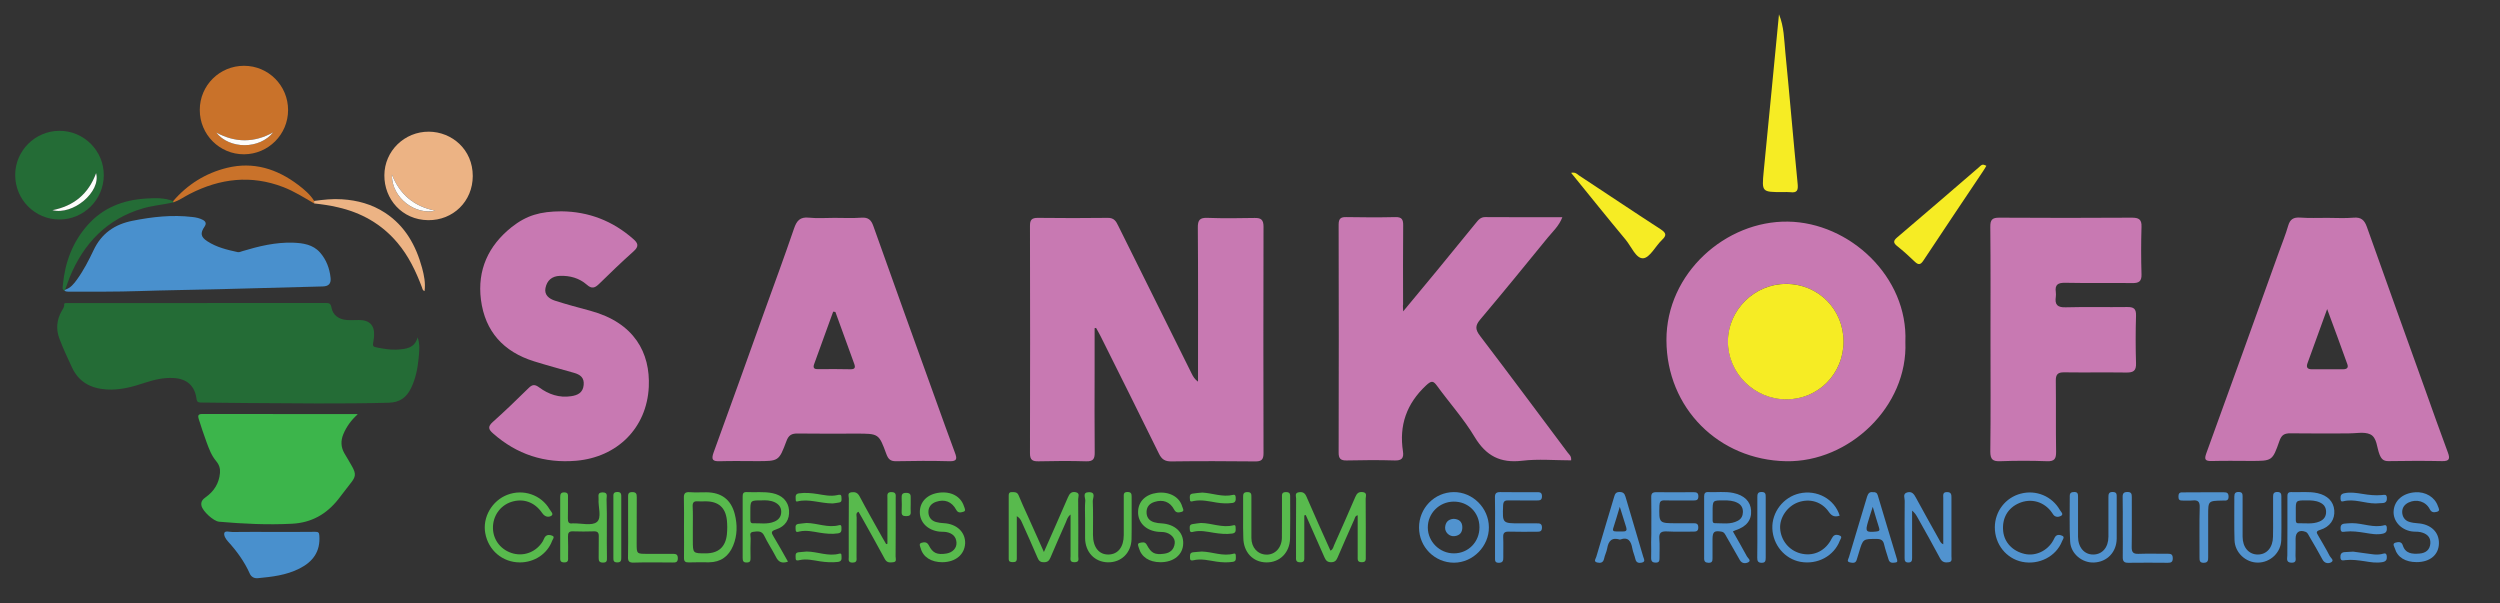<?xml version="1.0" encoding="utf-8"?>
<!-- Generator: Adobe Illustrator 26.1.0, SVG Export Plug-In . SVG Version: 6.00 Build 0)  -->
<svg version="1.1" id="Layer_1" xmlns="http://www.w3.org/2000/svg" xmlns:xlink="http://www.w3.org/1999/xlink" x="0px" y="0px"
	 viewBox="0 0 2599.1 627.1" style="enable-background:new 0 0 2599.1 627.1;" xml:space="preserve">
<rect x="0" y="0" width="2599.1" height="627.1" fill="#333333" stroke="none"/>
<style type="text/css">
	.st0{fill:#246C36;}
	.st1{fill:#3CB54B;}
	.st2{fill:#4990CD;}
	.st3{fill:#C9722A;}
	.st4{fill:#ECB384;}
	.st5{fill:#FDFDFC;}
	.st6{fill:#C879B2;}
	.st7{fill:#F6EC24;}
	.st8{fill:#58BA4D;}
	.st9{fill:#5193CF;}
</style>
<g>
	<path class="st0" d="M434.2,350.7c2.6,7.5,1.7,14.7,1,21.9c-1,10.6-3.1,21-7.8,30.8c-4.7,9.7-11.7,15-23.2,15.3
		c-49.5,1.3-99,0.6-148.4,0.3c-15.5-0.1-31-0.4-46.6-0.5c-2.9,0-4.4-0.4-4.9-3.9c-1.8-13.6-10.1-20.9-23.9-21.6
		c-10.4-0.6-20.3,1.8-30,5c-12.9,4.3-25.9,7.8-39.7,6.9c-16.2-1.1-28.8-7.6-35.9-23c-4.6-9.9-9.3-19.8-13.1-30
		c-3.7-9.9-2.7-19.4,2.4-28.5c1.1-2.1,2.9-4,2.6-6.7c-0.1-1.5,1-1.6,2.1-1.6c1.1,0,2.1,0,3.2,0c88.8,0,177.5,0,266.3-0.1
		c3.6,0,5.5,0.2,6.3,4.6c1.3,7.8,7.3,12.4,15.9,13.1c4.2,0.3,8.5,0,12.8,0c11,0,16.3,5.6,15.6,16.5c-0.1,1.5-0.2,3-0.5,4.5
		c-1.2,6.7-1.2,6.7,5.2,7.9c6.1,1.1,12.3,2.2,18.6,1.9C421.5,362.9,431,362.4,434.2,350.7z"/>
	<path class="st1" d="M371.9,430.7c-6.9,6.2-11.7,12.9-15,20.8c-2.8,6.8-2.5,13.4,1.1,19.7c2.7,4.8,5.7,9.3,8.3,14.2
		c4,7.4,3.5,10.4-1.7,16.9c-4.5,5.6-8.6,11.4-13.1,17c-12.3,15.4-27.8,24.2-48,25.2c-25.3,1.3-50.5,0.1-75.7-2.1
		c-5.8-0.5-17-10.8-18.3-16.5c-1-4.3,1.2-6.8,4.5-9.1c8.6-6.1,13.8-14.5,14.7-25.1c0.4-4.6-0.8-8.5-3.9-12.2
		c-5-5.9-7.6-13.1-10.2-20.2c-2.9-7.8-5.5-15.8-8-23.7c-0.8-2.7-1.2-5.2,3.4-5.2c53.3,0.1,106.6,0.1,159.9,0.1
		C370.3,430.4,370.7,430.5,371.9,430.7z"/>
	<path class="st2" d="M67.7,301.2c5.6-1.7,9-6,12.2-10.4c6.9-9.5,12.3-20,17.3-30.5c8.3-17.7,22-27.1,40.7-30.8
		c20.6-4.1,41.1-6.4,62.1-3.9c3.8,0.4,7.5,1.2,10.9,3c3.1,1.7,3.9,3.9,1.7,7.1c-4.6,6.7-3.9,10.7,2.9,15.1
		c9.6,6.3,20.6,8.9,31.6,11.3c1.8,0.4,3.3-0.6,4.9-1c17.2-5.2,34.7-9.4,52.8-8.8c10.3,0.4,20.6,1.9,27.9,10.2
		c6.6,7.5,10,16.6,11,26.5c0.6,6-2.2,8.7-8.3,8.8c-36.5,1-73,2-109.5,2.9c-27.1,0.7-54.2,1-81.2,1.9c-23.3,0.8-46.6,0.6-69.8,0.6
		c-2.7,0-5.5,0.4-8.1-0.9C67.1,301.9,67.4,301.6,67.7,301.2z"/>
	<path class="st0" d="M61.7,228.2c-25.4,0-46-20.8-45.9-46.3c0-25.2,20.7-45.8,45.9-45.9c25.4-0.1,46.2,20.6,46.2,46
		C107.9,207.5,87.2,228.2,61.7,228.2z M54.5,218.5c21.5,5.5,50.8-19.1,45.4-38.5C91.9,201.6,76.7,214.1,54.5,218.5z"/>
	<path class="st3" d="M253.7,68.4c25.3,0,45.8,20.5,45.8,46c0,25.4-20.5,45.9-45.8,46c-25.5,0.1-46.1-20.6-46-46.2
		C207.7,88.8,228.3,68.4,253.7,68.4z M284,137.6c-19.7,11-39.4,10.9-59.2,0.2C238.7,155.4,269.9,155.3,284,137.6z"/>
	<path class="st4" d="M446,136.9c23.7,0.2,45.6,18.4,45.5,46.2c-0.1,26.4-20.6,46.1-46.4,45.8c-27.3-0.3-45.7-22.1-45.5-46.7
		C399.7,157,420.5,136.7,446,136.9z M407.4,181.4c-0.3,25.5,25.8,42.5,45,37.6C430.5,214.6,415.5,202.1,407.4,181.4z"/>
	<path class="st2" d="M282.2,553c15.2,0,30.4,0.1,45.6-0.1c3.1,0,4,0.7,4.2,4c1.2,16.4-6.6,27.1-20.7,34.2
		c-13.6,6.9-28.4,8.6-43.2,10c-3.9,0.4-7-1.4-8.5-4.9c-5.6-12.5-13.5-23.3-22.7-33.4c-2.2-2.4-4.6-6.3-3.6-8.9
		c0.9-2.3,5.5-0.8,8.4-0.8C255.1,552.9,268.6,553,282.2,553z"/>
	<path class="st0" d="M67.7,301.2c-0.3,0.3-0.6,0.7-0.9,1c-2.6-1.6-1.5-4.2-1.4-6.2c2.2-23.3,10.1-44.4,25.7-62
		c16.1-18.2,37.2-26.2,61-27.6c9.4-0.6,18.9-0.9,27.9,2.7c0.1,0.4,0.2,0.8,0.3,1.3c-10.5,2.4-21.2,3.2-31.6,6.2
		c-37.6,11-61.7,36.3-76.3,71.8C70.8,292.7,69.3,297,67.7,301.2z"/>
	<path class="st3" d="M180.3,210.4c-0.1-0.4-0.2-0.8-0.3-1.3c15-17.4,33.7-29.1,56-34.6c27.5-6.7,51.9,1,74,17.7
		c6.3,4.8,12.4,9.9,16.6,16.7c0,0.9,0,1.7,0,2.6c-10.5-6.1-20.7-12.6-32.1-17c-33.5-12.9-65.8-9-97.2,7.1
		C191.6,204.5,186.4,208.3,180.3,210.4z"/>
	<path class="st4" d="M326.6,211.5c0-0.9,0-1.7,0-2.6c9.6-1.3,19.2-2.4,29-1.7c16,1,31.1,5.1,44.7,14c20.9,13.7,32.1,33.9,38.5,57.3
		c2.1,7.8,3.7,15.7,2.6,24.1c-2.1-0.6-2.2-2.4-2.7-3.8c-6.3-16.7-13.9-32.7-25.6-46.5c-16.4-19.4-37.3-31.2-61.9-36.8
		C343.1,213.6,334.9,212.4,326.6,211.5z"/>
	<path class="st5" d="M54.5,218.5c22.2-4.3,37.5-16.9,45.4-38.5C105.2,199.4,76,224,54.5,218.5z"/>
	<path class="st5" d="M284,137.6c-14.1,17.7-45.3,17.8-59.2,0.2C244.6,148.5,264.3,148.6,284,137.6z"/>
	<path class="st5" d="M407.4,181.4c8.1,20.7,23.1,33.3,45,37.6C433.2,223.8,407.1,206.9,407.4,181.4z"/>
</g>
<g>
	<path class="st6" d="M1138,341.2c0,15.3,0,30.6,0,46c0,27.6-0.2,55.3,0.1,82.9c0.1,6.6-1.2,9.7-8.8,9.5c-16.5-0.5-33-0.4-49.6,0
		c-6.3,0.1-8.9-1.4-8.9-8.3c0.2-78.9,0.2-157.7,0-236.6c0-6.1,1.8-8.2,8.1-8.2c24.3,0.3,48.6,0.3,72.8,0c6.5-0.1,8.6,3.5,10.9,8.3
		c25.4,51.3,50.9,102.6,76.4,153.8c1.4,2.9,3.1,5.7,6.5,8.2c0-3.5,0-7,0-10.5c0-49.9,0.2-99.8-0.2-149.6c-0.1-8,2.1-10.5,10.1-10.2
		c16.2,0.6,32.4,0.4,48.6,0.1c6.8-0.2,9.6,1.6,9.6,9c-0.2,78.5-0.2,157.1,0,235.6c0,6.7-2.2,8.6-8.7,8.5c-29-0.3-58-0.4-87,0
		c-6.8,0.1-10.2-2.2-13.1-8.2c-20-40.8-40.4-81.5-60.7-122.2c-1.4-2.9-3.1-5.6-4.6-8.4C1139.1,340.9,1138.5,341,1138,341.2z"/>
	<path class="st6" d="M1458.8,323.7c12.8-15.4,24.1-29,35.3-42.6c13.5-16.4,26.9-32.9,40.3-49.3c2.5-3.1,4.9-6.2,9.8-6.1
		c26.3,0.2,52.5,0.1,80.1,0.1c-3.5,9.2-10.1,15-15.4,21.5c-23.2,28.5-46.4,56.9-70.1,85c-5.5,6.5-4.9,10.6,0,17
		c30.6,40.2,60.8,80.8,91,121.2c1.5,2,4.1,3.6,3.6,8.1c-16.9,0-34.2-1.6-50.9,0.4c-22.8,2.7-37.6-5.1-49.4-24.7
		c-11.2-18.7-26-35.2-38.9-52.9c-4-5.5-5.8-6.1-11.6-0.7c-20.3,19-28.2,41.5-24,68.7c1,6.8-1.3,9.6-8.7,9.3
		c-16.5-0.5-33.1-0.4-49.6,0c-6.6,0.2-8.7-1.9-8.6-8.5c0.2-78.9,0.2-157.8,0-236.6c0-6.3,2.1-8.1,8.2-7.9c16.9,0.3,33.7,0.4,50.6,0
		c7-0.2,8.4,2.5,8.3,8.9c-0.3,27.3-0.1,54.6-0.1,81.9C1458.4,317.9,1458.6,319.5,1458.8,323.7z"/>
	<path class="st6" d="M867.4,226.5c9.4,0,18.9,0.5,28.3-0.2c7-0.5,10.1,2.4,12.3,8.8c21.6,60.9,43.6,121.7,65.5,182.5
		c6.4,17.7,12.7,35.5,19.3,53.1c2.2,5.9,2.5,9-5.6,8.8c-18.5-0.5-37.1-0.4-55.6,0c-5.8,0.1-8.1-2.1-10.1-7.4
		c-7.8-21.4-8-21.3-31.4-21.3c-20.2,0-40.5,0.2-60.7-0.1c-6.3-0.1-9.5,1.6-11.8,7.9c-7.8,20.9-8.1,20.8-30.7,20.8
		c-12.8,0-25.6-0.3-38.4,0.1c-7.6,0.3-9.3-1.6-6.6-9.1c17.8-48.7,35.2-97.5,52.7-146.3c10.4-28.8,21-57.5,30.9-86.5
		c2.8-8.2,6.3-12.3,15.6-11.3C849.7,227.2,858.6,226.5,867.4,226.5z M868.5,324.3c-0.8-0.1-1.6-0.2-2.3-0.3
		c-6.6,18.2-13.2,36.4-19.8,54.6c-1.6,4.4,0.6,5.3,4.3,5.2c11.1-0.1,22.2-0.2,33.2,0.1c4.9,0.1,5.7-1.6,4.1-5.9
		C881.4,360.1,875,342.2,868.5,324.3z"/>
	<path class="st6" d="M2419.6,226.5c9.1,0,18.2,0.6,27.3-0.2c7.9-0.7,11.3,2.6,13.8,9.6c20.1,56.7,40.6,113.3,60.9,170
		c7.7,21.5,15.3,43.1,23.3,64.5c2.4,6.4,1.7,9.2-6,9c-18.5-0.4-37.1-0.3-55.6,0c-5.4,0.1-7.5-2.2-9.4-6.8c-3-7.3-2.5-17.7-9.8-21.1
		c-6.4-2.9-15.2-0.8-23-0.9c-19.9,0-39.8,0.2-59.6-0.1c-6.3-0.1-9.5,1.5-11.7,7.9c-7.3,20.9-7.6,20.8-29.7,20.8
		c-13.5,0-27-0.3-40.4,0.1c-7.3,0.2-8.3-1.6-5.8-8.4c25.3-69.5,50.3-139.1,75.3-208.7c3.3-9.2,7-18.2,9.7-27.6
		c2-6.8,5.6-8.8,12.4-8.4C2400.7,226.9,2410.2,226.5,2419.6,226.5z M2419.4,321.3c-7.5,20.7-14.1,38.6-20.5,56.5
		c-1.5,4.3,0.2,6.2,4.8,6.1c10.8-0.1,21.5-0.1,32.3,0c4,0,5.8-1.7,4.3-5.5C2433.8,360.2,2427.1,342.1,2419.4,321.3z"/>
	<path class="st6" d="M583.7,219.7c28.4,0.3,53.2,9.9,74.6,28.7c5.1,4.4,6.2,7.7,0.5,12.8c-12.3,11-24.2,22.4-36,34
		c-4.3,4.2-7.6,5.4-12.7,0.8c-7.9-6.9-17.6-9.6-28.1-9.2c-8.3,0.3-13.3,4.8-14.9,12.6c-1.5,7.4,4,11.3,9.9,13.2
		c12.1,3.9,24.5,7.2,36.8,10.5c45.6,12.4,62.4,43.6,60.7,79.2c-2.1,42.9-33,73-75.4,76.7c-33,2.8-61.7-6.5-86.5-28.4
		c-4.8-4.2-5.7-7-0.4-11.8c12.8-11.4,25.2-23.4,37.4-35.4c3.9-3.9,6.6-3.9,11-0.6c9.7,7.2,20.9,11,33.2,9.1c6.7-1,12.2-3.5,13-11.6
		c0.8-7.8-3.7-10.9-10.1-12.7c-13.9-4-27.9-7.7-41.6-12c-31.6-9.9-50.8-30.9-55.1-64c-3.9-31,7.7-56.1,31.8-75.4
		C547.5,223.8,561.7,219.8,583.7,219.7z"/>
	<path class="st6" d="M2069.4,352.2c0-38.7,0.2-77.5-0.2-116.2c-0.1-7.5,1.9-9.8,9.6-9.7c45.8,0.3,91.7,0.3,137.5,0
		c7.2,0,10.4,1.7,10.1,9.5c-0.5,16.5-0.5,33,0,49.5c0.2,7.4-2.9,9.1-9.6,9c-23.3-0.3-46.5,0.2-69.8-0.3c-7.4-0.1-10.8,1.9-9.7,9.6
		c0.2,1.6,0.2,3.4,0,5c-1.2,8.1,1.6,11.2,10.4,10.9c21.2-0.6,42.5,0,63.7-0.3c6.9-0.1,9.5,1.7,9.3,9c-0.5,16.5-0.5,33,0,49.5
		c0.3,7.9-2.9,9.7-10,9.6c-21.6-0.3-43.1,0.1-64.7-0.2c-6.6-0.1-8.8,2.2-8.7,8.7c0.3,24.6-0.1,49.2,0.3,73.8
		c0.1,7.3-1.6,10.2-9.5,9.9c-16.2-0.6-32.4-0.6-48.5,0c-7.8,0.3-10.4-1.8-10.4-10C2069.7,430.4,2069.4,391.3,2069.4,352.2z"/>
	<g>
		<path class="st6" d="M1980.9,355.5c2.8,67-58.4,125.2-123.9,124c-70.1-1.3-124.3-55.2-124.5-125.8
			c-0.2-69.9,61.9-124.3,126.3-123.3C1922.9,231.3,1983.8,287.8,1980.9,355.5z M1916.6,355.1c0-33.4-26.4-59.9-59.6-60
			c-32.8,0-60.3,27-60.5,59.6c-0.2,33,27.3,60.4,60.7,60.4C1890.3,415.1,1916.6,388.6,1916.6,355.1z"/>
		<path class="st7" d="M1849.5,14.9c5.3,12.8,5.3,26.2,6.6,39.4c4.5,45.5,8.3,91.1,12.8,136.7c0.7,6.9-0.5,9.7-7.7,8.8
			c-2.5-0.3-5.2-0.1-7.7-0.1c-21.9,0-21.9,0-19.9-21.4C1838.9,123.8,1844.3,69.4,1849.5,14.9z"/>
		<path class="st7" d="M2065.1,172.4c-1.7,2.8-2.6,4.5-3.7,6c-20.6,30.8-41.3,61.5-61.7,92.4c-3.3,5.1-5.6,4.6-9.4,0.9
			c-5.8-5.6-11.8-11-18.1-16c-4.2-3.4-3.7-5.6,0.2-8.9c28.5-24.2,56.8-48.6,85.1-73c1.4-1.2,2.6-3,4.9-2.5
			C2063.4,171.5,2064.2,172,2065.1,172.4z"/>
		<path class="st7" d="M1633.4,179.7c4.5-1,6.2,1.3,8.2,2.7c28.3,18.6,56.4,37.5,84.8,55.9c6,3.9,6.5,6.4,1.4,11.2
			c-6.7,6.4-12.5,18.4-19.4,19c-7.5,0.6-12.4-12.2-18.3-19.3C1671.1,226.4,1652.6,203.3,1633.4,179.7z"/>
		<path class="st7" d="M1916.6,355.1c0,33.5-26.3,60.1-59.5,60.1c-33.4,0-60.9-27.4-60.7-60.4c0.2-32.6,27.7-59.7,60.5-59.6
			C1890.2,295.1,1916.6,321.6,1916.6,355.1z"/>
	</g>
</g>
<path class="st4" d="M1435.5-355.2c-0.2,0.3-0.4,0.6-0.6,0.9c-0.1-0.1-0.2-0.2-0.4-0.3C1434.8-354.8,1435.1-355.1,1435.5-355.2
	L1435.5-355.2z"/>
<path class="st4" d="M1435.4-355.3c0.1-0.1,0.3-0.2,0.4-0.3C1435.7-355.5,1435.6-355.3,1435.4-355.3
	C1435.5-355.2,1435.4-355.3,1435.4-355.3z"/>
<g>
	<path class="st8" d="M1085.3,573.9c8.9-20.1,17-38.4,24.9-56.7c1.7-3.9,3.5-6.4,8.1-5.5c4.8,1,2.6,4.8,2.6,7.2
		c0.2,19.8,0.2,39.6,0.1,59.4c0,2.6,1.5,6.1-3.7,6.2c-5.6,0.2-4.3-3.5-4.3-6.4c-0.1-14,0-28,0-43.2c-3.3,2.6-3.8,5.6-4.9,8.1
		c-5.4,12.2-10.8,24.4-16,36.7c-1.4,3.4-3.2,4.9-7.1,4.8c-3.7,0-5.1-1.7-6.4-4.8c-5.3-12.5-10.9-24.9-16.5-37.3
		c-0.9-2.1-2.2-4.1-5-5.8c0,5.5,0,11.1,0,16.6c0,9.2-0.1,18.3,0,27.5c0,3.1-1.4,3.7-4.1,3.7c-2.4-0.1-4.3-0.1-4.3-3.4
		c0.1-22,0.1-44.1,0-66.1c0-2,0.7-3.3,3-3.3c3,0,5.8-0.3,7.3,3.4c3,7.3,6.3,14.5,9.6,21.7C1074,548.7,1079.3,560.5,1085.3,573.9z"/>
	<path class="st8" d="M1356,535.9c0,14.3,0,28.7,0,43c0,3.1,0.4,5.8-4.4,5.7c-4.8-0.1-4.2-3.1-4.2-6c0-20.1-0.1-40.2,0.1-60.2
		c0-2.3-1.7-5.9,2.6-6.6c3.8-0.6,6.3,0.2,8.1,4.4c8.1,18.9,16.6,37.5,25,56.3c2.8-1.4,3-4,4-6.2c7.4-16.5,14.7-33,21.8-49.6
		c1.6-3.7,3.4-5.6,7.7-5.1c5,0.6,3.1,4.4,3.1,6.9c0.2,20.1,0.1,40.2,0.1,60.2c0,3,0.5,5.9-4.3,5.8c-4.9-0.1-4-3.2-4.1-6.1
		c0-14.1,0-28.2,0-42.7c-2.7,0.6-2.8,2.7-3.5,4.3c-5.8,13.1-11.7,26.2-17.3,39.4c-1.4,3.3-2.9,5.1-6.9,5.1c-4.1,0-5.5-2.1-6.9-5.2
		c-6.4-14.7-12.9-29.3-19.4-43.9C1357.1,535.6,1356.5,535.8,1356,535.9z"/>
	<path class="st9" d="M1475.3,548.5c-0.1-20.2,16-36.7,36-36.9c19.7-0.2,36.5,16.5,36.6,36.5c0.2,19.8-16.5,36.8-36.2,36.9
		C1491.6,585,1475.3,568.7,1475.3,548.5z M1511.3,521.5c-15,0.1-27,12.2-26.9,27c0.1,14.7,12.4,26.9,27.2,26.8
		c14.9,0,26.6-11.9,26.5-27.2C1538.1,532.9,1526.5,521.4,1511.3,521.5z"/>
	<path class="st8" d="M922.6,565.3c0-15.8,0-31.6,0-47.4c0-3.1-0.9-6.5,4.5-6.3c4.9,0.2,4.1,3.3,4.1,6.1c0,20.3,0.1,40.6-0.1,60.9
		c0,2.1,1.5,5.5-2.4,5.9c-3.3,0.4-6.6,0.8-8.8-3.3c-7.7-14.4-15.8-28.6-23.7-42.8c-1.2-2.1-2.4-4.2-3.7-6.4c-3.1,1.5-1.9,4.1-1.9,6
		c-0.1,13.6-0.1,27.2-0.1,40.9c0,2.8,0.9,5.9-4,6c-4.9,0.1-4.2-2.9-4.1-5.8c0-20.3-0.1-40.6,0.1-60.9c0-2.2-1.9-5.8,2.7-6.4
		c3.7-0.5,6.3,0.3,8.4,4.1c7.5,14.2,15.5,28.2,23.3,42.2c1.4,2.5,2.9,5.1,4.4,7.6C921.7,565.5,922.1,565.4,922.6,565.3z"/>
	<path class="st8" d="M711.1,548.4c0-10.2,0.2-20.3-0.1-30.4c-0.2-4.7,1-6.7,6.1-6.3c5.7,0.4,11.4,0.1,17.1,0.1
		c15.8,0.1,25.8,7.5,29.7,22.7c2.8,11,2.7,22.1-1.7,32.8c-4.6,11.1-12.9,17.2-25.2,17.3c-6.9,0-13.9-0.2-20.8,0.1
		c-3.8,0.1-5.2-1-5.1-5C711.3,569.2,711.1,558.8,711.1,548.4z M720.3,548.4c0,4.4,0,8.9,0,13.3c0,13.6,0,13.6,13.3,13.6
		c13.2,0,20.7-6.5,22.1-19.7c0.5-4.9,0.5-9.9,0-14.8c-1.4-13.2-8.8-19.6-22.2-19.6c-2.7,0-5.5,0.2-8.2,0c-3.8-0.3-5.3,1.1-5.2,5
		C720.5,533.6,720.3,541,720.3,548.4z"/>
	<path class="st9" d="M2378.1,547.7c0-10.2,0-20.3,0-30.5c0-2.8-0.3-5.7,3.9-5.6c9.1,0.4,18.3-0.9,27.4,1.1
		c10.3,2.3,16.6,8.6,17.4,17.7c0.8,9.4-4.2,17.3-14.7,20.5c-4.9,1.5-3.6,3.1-2,5.9c4.1,7.1,8.3,14.1,12,21.3c1,1.9,5.1,4.5,1.4,6.5
		c-2.7,1.5-6.7,1.3-8.9-2.8c-4.3-8.1-9-16-13.6-23.9c-1.1-1.9-1.8-4.1-4.1-5c-6.3-2.4-10.3,0.3-10.3,7.1c0,5.9,0.1,11.9-0.1,17.8
		c-0.1,3,1.8,7.5-4.4,7.2c-5.8-0.3-4.1-4.6-4.1-7.6C2378,567.5,2378.1,557.6,2378.1,547.7z M2386.8,531.6c0,3,0,5.9,0,8.9
		c0,1.9,0.3,3.6,2.7,3.5c7.3-0.2,14.8,1.2,21.9-1.8c4.5-1.9,7-5.2,6.9-10.2c-0.1-4.8-2.4-7.8-6.6-9.7c-4.4-2-9-2.1-13.8-2.1
		C2386.7,520.2,2386.7,520.2,2386.8,531.6z"/>
	<path class="st9" d="M1801.6,552.5c5,8.8,9.9,17.3,14.6,26c1,1.8,4.7,4.2,1.5,6c-2.7,1.5-6.8,1.7-9-2.4c-4.6-8.2-9.3-16.4-14-24.5
		c-1.2-2-2-4.4-5.1-4.9c-7.4-1.2-9.1,0.1-9.2,7.7c0,6.7-0.1,13.4,0,20.1c0.1,3-0.7,4.7-4.1,4.6c-3-0.1-4.6-1-4.6-4.4
		c0.1-21.6,0.1-43.1,0-64.7c0-3.1,1.1-4.6,4.3-4.4c8.6,0.4,17.3-0.9,26,0.9c11.4,2.4,17.9,8.7,18.5,18.2c0.7,10.1-4.9,17-16.5,20.7
		C1803.5,551.7,1802.9,552,1801.6,552.5z M1780.5,532c0,2.7,0,5.4,0,8.1c0,1.7-0.1,3.8,2.3,3.8c8.1,0,16.3,1.6,23.9-2.5
		c3.6-1.9,5.2-5,5.3-9c0.1-4.4-1.7-7.6-5.6-9.6c-4.5-2.4-9.4-2.6-14.4-2.6C1780.5,520.2,1780.5,520.1,1780.5,532z"/>
	<path class="st9" d="M2020.3,565.8c0-16.5,0-32.3,0-48.1c0-2.8-0.9-6.2,4-6.1c4.5,0,4.5,2.9,4.5,6c0,20.3,0,40.6,0,60.9
		c0,2.2,1.1,5.4-2.6,6c-3.8,0.6-7,0.2-9.2-4c-7.5-14.2-15.5-28.2-23.3-42.2c-1.4-2.6-2.9-5.1-5.8-7.4c0,7.5,0,14.9,0,22.4
		c0,8.9,0,17.8,0,26.7c0,2.8-0.4,4.8-3.9,4.8c-3.6,0-3.9-2.1-3.9-4.8c0.1-4.7,0-9.4,0-14.1c0-15.1-0.1-30.2,0.1-45.3
		c0.1-2.9-2.4-7.3,2.7-8.7c4.8-1.3,7,1.8,9,5.6c7.9,14.6,16,29,24.1,43.5C2016.9,562.4,2017.3,564.6,2020.3,565.8z"/>
	<path class="st8" d="M819.2,583.9c-6.3,2.2-9.9,0.4-12.5-4.9c-3.8-7.5-8.6-14.5-12.2-22.1c-2.7-5.6-7.3-4.4-11.4-4
		c-4.7,0.5-2.5,4.6-2.7,7.1c-0.3,6.7-0.2,13.4-0.1,20.1c0,2.8-0.2,4.6-3.8,4.7c-3.9,0.1-4.4-1.7-4.4-4.9c0.1-21.1,0.1-42.1,0-63.2
		c0-3,0.2-5.3,4.2-5.1c8.9,0.5,17.9-0.7,26.7,1.1c10.3,2.1,16.5,8.5,17.3,17.7c0.8,9.7-3.7,16.9-13.9,20.2c-5.2,1.7-4.4,3.5-2.3,7
		C809.2,566,814,574.7,819.2,583.9z M792.1,520.2c-12,0-12,0-12,11.4c0,3,0,5.9,0,8.9c0,1.9,0.3,3.6,2.7,3.5
		c7.4-0.2,14.9,1.3,22-1.6c4.5-1.8,7.3-5,7.4-10.1c0.1-5-2.7-8.3-7.1-10.3C800.7,520.1,796,520,792.1,520.2z"/>
	<path class="st8" d="M540.5,584.7c-18,0-32.8-12.5-36-30.4c-3-16.5,7-33.8,23-39.9c16.5-6.3,35.1,0,43.9,15.1
		c1.2,2.1,4.7,5,1.7,6.8c-2.8,1.7-6.6,1.2-9.4-2.9c-8-11.7-20-15.6-32.4-11.5c-11.6,3.9-19.1,14.9-18.8,27.4
		c0.3,12.6,8.8,23,21.3,26.2c11.9,3,24.1-2.1,30.6-12.9c0.9-1.5,1.3-3.3,2.4-4.6c2.1-2.5,5.2-2,7.5-1c2.7,1.2,0.4,3.5-0.2,5.1
		C569,575.9,555.6,584.7,540.5,584.7z"/>
	<path class="st9" d="M2073.9,548.1c0.1-16.5,11.1-30.8,27-34.9c16-4.2,32.5,2.7,40.7,17.1c1,1.8,4.3,4.3,1,6.1
		c-2.2,1.2-5.9,1.6-8-1.5c-1-1.4-1.9-2.9-3-4.2c-8.3-9.7-20.7-12.6-32.3-7.7c-12,5.1-18.1,15.9-16.7,29.3
		c1.2,11.7,9.9,20.8,22.4,23.6c11.3,2.5,23.4-3.1,29.5-13.8c0.6-1.1,1.1-2.2,1.7-3.3c1.9-3.6,5.4-2.9,7.8-1.8c3,1.3,0.4,4-0.2,5.7
		c-6.2,15.8-23.9,24.9-41.4,21.4C2085.7,580.7,2073.8,565.7,2073.9,548.1z"/>
	<path class="st9" d="M1912.6,536.1c-4.7,1.6-8,0.8-11.2-3.8c-7.5-10.9-20.1-14.4-32.2-10c-11.1,4.1-19.1,15.8-18.5,27
		c0.7,12.4,9.1,22.8,21,26c12.5,3.3,24.3-1.5,31.2-12.8c0.9-1.5,1.5-3.1,2.6-4.5c2-2.7,5.1-2.2,7.4-1.1c2.7,1.2,0.5,3.5-0.1,5.1
		c-6.1,16.1-23.3,25.3-41,22.1c-16.3-3-28.6-17.6-29.2-34.7c-0.6-17,11.5-32.6,28.1-36.4C1889,508.8,1907.3,518.8,1912.6,536.1z"/>
	<path class="st8" d="M630.9,548.8c0,10.4-0.1,20.8,0.1,31.2c0.1,3.3-0.3,4.9-4.2,4.9c-3.9-0.1-4.4-1.8-4.4-5
		c0.2-7.4-0.1-14.9,0.1-22.3c0.1-3.8-1.2-5.3-5.1-5.2c-7.2,0.2-14.4,0.3-21.6,0c-4.5-0.2-5.4,1.7-5.3,5.7c0.3,6.9,0.1,13.9,0.1,20.8
		c0,2.9,0.7,5.9-4.2,5.8c-4.3-0.1-4-2.6-4-5.4c0-20.8,0-41.6,0-62.4c0-3.2,0.6-5.1,4.4-5c3.7,0.1,3.8,2.2,3.7,4.8
		c-0.1,7.4,0.1,14.9-0.1,22.3c-0.1,3.7,0.8,5.8,4.9,5.1c0.2,0,0.5,0,0.7,0c8.4-0.2,19.3,2.8,24.5-1.4c5.4-4.4,1.2-15.7,1.8-24
		c0.2-2.9-1.5-6.7,4-6.8c6.2-0.1,4.2,4.2,4.3,7.2C631,528.9,630.9,538.8,630.9,548.8C630.9,548.8,630.9,548.8,630.9,548.8z"/>
	<path class="st8" d="M1206.3,584.5c-11.6-0.1-19.7-5.4-22.3-14.9c-0.5-1.9-2.3-4.7,1.3-5.3c2.3-0.4,5.1-1.4,7,2.2
		c4.7,8.8,8.3,10.4,17.8,9.2c6.6-0.8,10.5-4.5,11.2-10.9c0.7-5.6-4.6-10.7-11.3-11.6c-2.5-0.3-5-0.1-7.4-0.5
		c-12-1.7-19.7-9.9-19.4-20.7c0.2-10.6,7.7-18,19.6-19.6c12.6-1.7,23.5,4.1,26.3,14.3c0.5,1.7,2.7,4.7-0.8,5.5
		c-2.5,0.6-5.6,1.5-7.6-2.4c-4.3-8.2-11.7-10.8-20.4-8c-5,1.6-8.1,4.8-8.3,10.2c-0.2,5.6,2.6,9.5,8.1,11c2.4,0.7,4.9,1,7.3,1.1
		c13.8,0.8,22.9,8.9,22.7,20.6C1230.1,576.5,1220.4,584.6,1206.3,584.5z"/>
	<path class="st8" d="M979.7,584.5c-11.6,0-20.1-5.4-22.5-14.5c-0.5-1.8-2.4-4.8,0.9-5.7c2.6-0.7,5.5-1.2,7.5,2.6
		c4.1,8.2,8.7,10.1,18.2,8.6c6.5-1,10.9-5.6,10.6-11.3c-0.3-6.4-4.3-9.8-10.3-11c-2.4-0.5-5-0.2-7.4-0.5
		c-12.3-1.4-20.6-9.7-20.4-20.6c0.1-10.7,8-18.4,20.2-19.9c12.4-1.5,22.4,3.9,25.7,14.2c0.6,1.9,2.4,4.8-0.5,5.6
		c-2.3,0.6-5.5,2-7.6-2c-4.6-8.6-12.1-11.3-20.9-8.3c-5,1.7-8,5.3-8,10.5c0,5.1,2.7,9,7.9,10.5c2.6,0.7,5.3,1.1,8,1.2
		c13.5,0.7,22.6,9.2,22.3,21C1002.8,576.6,993.4,584.4,979.7,584.5z"/>
	<path class="st9" d="M2512.5,584.4c-11.8,0-20-5-22.7-14.2c-0.5-1.9-3.2-5,0.8-6.1c2.7-0.7,6.1-1.3,7.4,2.8
		c2.8,8.9,10.1,9.2,17.5,8.6c6.5-0.5,10.8-4,11.2-10.7c0.4-6.9-4.2-10.2-10.3-11.6c-3.1-0.7-6.4-0.2-9.6-0.8
		c-11.2-2-18.9-10.9-18.3-21c0.7-11.1,9.5-18.7,22.4-19.6c10.8-0.8,20.5,5.1,23.6,14.3c0.7,2,2.9,5-1,6c-2.6,0.6-5.4,1.2-7.4-2.7
		c-4.2-8.2-13.7-10.9-22-7c-4.2,2-6.7,5.4-6.7,9.9c0.1,4.7,2.5,8.7,7.2,10.2c2.8,0.9,5.8,1.3,8.7,1.5c13.7,0.8,22.5,9,22.3,20.8
		C2535.5,576.7,2526.4,584.4,2512.5,584.4z"/>
	<path class="st8" d="M1292.4,538.9c0-7.4,0.1-14.9,0-22.3c-0.1-3.2,0.6-5,4.5-5c4.2,0,4.1,2.4,4.1,5.3c0,14.1-0.1,28.2,0,42.3
		c0,10,6.4,17.1,15.4,17.4c9.1,0.3,16.1-7,16.3-17.4c0.2-13.9,0-27.7,0.1-41.6c0-2.9-0.7-6,4.1-6c4.7-0.1,4.4,2.7,4.4,5.8
		c0,14.1,0.2,28.2-0.1,42.3c-0.3,14.9-10.7,25.2-24.7,25c-14-0.2-23.8-10.7-23.9-25.7C1292.3,552.3,1292.4,545.6,1292.4,538.9z"/>
	<path class="st9" d="M2200.6,539.3c0,6.9,0.1,13.9,0,20.8c-0.2,13.9-9.9,24.1-23.5,24.7c-12.3,0.6-24.2-9-24.9-21.7
		c-0.9-15.8-0.3-31.7-0.4-47.5c0-3.4,1.8-4,4.7-4.1c3.6,0,3.9,2,3.9,4.8c0,13.9-0.1,27.7,0,41.6c0,11.1,6.5,18.7,15.8,18.6
		c9.4,0,15.8-7.4,15.8-18.6c0.1-13.6,0.1-27.2,0-40.8c0-3.3,0.2-5.8,4.7-5.6c4.2,0.1,3.9,2.8,3.9,5.5
		C2200.6,524.5,2200.6,531.9,2200.6,539.3z"/>
	<path class="st8" d="M1128.1,539.3c0-6.2-0.4-12.4,0.2-18.6c0.3-3.1-3.4-8.9,3.7-9c7.8-0.1,4,6.1,4.1,9.4
		c0.5,11.6,0.2,23.3,0.2,34.9c0,12.9,6.2,20.7,16.2,20.5c9.8-0.2,15.8-7.8,15.8-20.2c0-13.1,0-26.3,0-39.4c0-2.7-0.5-5.4,3.9-5.4
		c4,0,4.3,2.1,4.3,5.1c-0.1,14.6,0.2,29.2-0.1,43.9c-0.4,14.5-10.9,24.4-24.7,24.1c-13.8-0.3-23.5-10.7-23.6-25.3
		C1128,552.7,1128.1,546,1128.1,539.3z"/>
	<path class="st9" d="M2363.2,538.7c0-7.4,0.1-14.9,0-22.3c-0.1-3.4,1-5,4.6-4.9c3.5,0.1,4,1.9,4,4.7c-0.1,15.1,0.3,30.2-0.1,45.3
		c-0.4,13.1-11.4,23.3-24.2,23.4c-12.7,0.1-24-10.3-24.4-23.3c-0.5-15.1-0.1-30.2-0.2-45.3c0-3.5,1.1-4.9,4.7-4.8
		c3.6,0.1,3.9,2,3.9,4.8c0,13.9-0.1,27.7,0,41.6c0,11.1,6.4,18.6,15.8,18.6c9.4,0,15.7-7.4,15.8-18.6
		C2363.3,551.6,2363.2,545.2,2363.2,538.7z"/>
	<path class="st9" d="M1947.2,511.7c2.6-0.2,4.2,0.5,5,3.2c6.5,22,13.2,44,19.8,65.9c0.5,1.7,1.3,3.7-1.4,4c-2.9,0.4-6,0.9-7.2-3.2
		c-1.5-5.2-3.4-10.3-4.6-15.6c-1-4.5-3.4-5.7-7.8-5.7c-14.1,0-14.1-0.2-18.2,13.5c-0.9,2.8-1.7,5.7-2.6,8.5
		c-1.2,3.6-4.3,2.9-6.9,2.4c-3.9-0.8-1.6-3.6-1.1-5.3c6.2-21.1,12.7-42.1,18.9-63.1C1942.2,513,1943.6,511.1,1947.2,511.7z
		 M1947,526.9c-2.1,6.6-3.6,11-4.9,15.5c-3.1,10.3-2.2,11.3,8.6,10.2c3.1-0.3,3.8-1.2,2.8-4.1C1951.4,542,1949.5,535.4,1947,526.9z"
		/>
	<path class="st9" d="M1684.2,561c-8.7-2.7-12,1.6-13.3,9.1c-0.6,3.6-2.5,7-3.2,10.6c-0.9,4.5-3.9,4.9-7.2,4.1c-4.2-1-1.5-3.9-0.9-6
		c6.1-20.9,12.4-41.7,18.6-62.5c0.8-2.8,1.8-4.8,5.5-4.8c3.6,0,5.2,1.4,6.2,4.8c6.1,20.9,12.4,41.7,18.5,62.6c0.6,2.1,2.7,5-1.4,6
		c-3.1,0.7-5.9,0.3-6.8-3.7c-0.8-3.6-2.4-7.1-3.1-10.7C1695.8,562.8,1692.9,557.7,1684.2,561z M1684,526.9
		c-2.6,8.7-4.6,15.4-6.8,22.2c-1,3,0.7,3.4,3,3.4c2.5,0,5,0,7.4,0c3.1,0.1,4-1.3,3.1-4.2C1688.6,541.9,1686.6,535.4,1684,526.9z"/>
	<path class="st9" d="M1554.3,548.4c0-10.4,0.2-20.8-0.1-31.2c-0.1-4.2,1.3-5.6,5.5-5.6c12.6,0.2,25.3,0.1,37.9,0.1
		c2.8,0,5.4-0.2,5.5,4c0.1,4.5-2.3,4.6-5.6,4.6c-9.7-0.1-19.3,0.1-29-0.1c-3.9-0.1-5.6,0.8-5.8,5.3c-0.7,18.6-0.9,18.6,17.7,18.6
		c5.7,0,11.4,0.1,17.1,0c3.3-0.1,5.7,0.2,5.6,4.6c-0.1,4.1-2.6,4.1-5.4,4.1c-9.7,0-19.3,0.2-29-0.1c-4.6-0.1-6.1,1.4-5.9,5.9
		c0.3,6.9,0,13.9,0.1,20.8c0.1,3.4-0.5,5.7-4.7,5.7c-4.3,0-3.9-2.7-3.9-5.5C1554.3,569.2,1554.3,558.8,1554.3,548.4z"/>
	<path class="st9" d="M1716.8,548.2c0-10.4,0.1-20.8-0.1-31.2c-0.1-3.8,1.1-5.3,5.1-5.3c12.9,0.2,25.8,0.1,38.7,0
		c3.1,0,5.2,0.4,5.2,4.3c0,4-2.1,4.3-5.2,4.3c-9.9-0.1-19.8,0.2-29.8-0.1c-4.3-0.1-5.3,1.4-5.5,5.5c-0.5,18.3-0.6,18.3,17.9,18.3
		c5.7,0,11.4,0,17.1,0c2.9,0,5.3,0,5.4,4.1c0.1,4.5-2.4,4.6-5.7,4.6c-8.9-0.1-17.9,0.3-26.8-0.2c-6-0.3-8.5,1.2-8,7.7
		c0.6,6.6,0.1,13.4,0.2,20c0,2.9-0.4,4.8-4,4.7c-3.5,0-4.8-1.5-4.7-5c0.2-5.4,0-10.9,0-16.3C1716.8,558.6,1716.8,553.4,1716.8,548.2
		z"/>
	<path class="st9" d="M2206.9,547.9c0-10.4,0.1-20.8-0.1-31.2c-0.1-3.8,1.2-5.2,5.1-5.2c4,0,4.4,2.1,4.4,5.2
		c-0.1,17.3,0.2,34.6-0.1,51.9c-0.1,5.5,1.5,7.4,7.1,7.2c10.1-0.4,20.3,0,30.5-0.1c3.2,0,5,0.6,5.1,4.4c0.1,4-1.5,5.1-5.2,5
		c-13.6-0.1-27.2-0.2-40.9,0c-4.6,0.1-6-1.6-5.9-6.1C2207.1,568.6,2206.9,558.3,2206.9,547.9z"/>
	<path class="st8" d="M653,547.3c0-10.1,0-20.3,0-30.4c0-2.9-0.1-5.2,4.1-5.3c4.1,0,5,1.6,4.9,5.3c-0.1,16.1-0.1,32.2-0.1,48.2
		c0,10.7,0,10.7,11.1,10.7c8.7,0,17.3,0.1,26,0c3.3,0,5.7,0.1,5.7,4.6c0,4.6-2.6,4.4-5.8,4.4c-13.4-0.1-26.8-0.3-40.1,0.1
		c-5.2,0.2-6.1-1.9-5.9-6.4C653.2,568.1,653,557.7,653,547.3z"/>
	<path class="st9" d="M2291.2,511.8c6.9,0,13.9,0.1,20.8,0c3.4-0.1,4.9,1,4.9,4.6c0,3.5-1.8,4.2-4.7,4c-0.5,0-1,0-1.5,0
		c-15,0.3-15,0.3-15,15.1c0,14.6,0,29.2,0,43.7c0,3.2-0.1,5.8-4.5,5.9c-4.5,0.1-4.5-2.5-4.5-5.7c0.1-17.3-0.3-34.6,0.2-51.9
		c0.2-6.1-1.9-7.8-7.6-7.2c-3.4,0.4-6.9,0-10.4,0.1c-2.8,0.1-4.1-0.9-4.1-3.8c0-2.9,0.5-4.8,4-4.7
		C2276.4,511.8,2283.8,511.8,2291.2,511.8z"/>
	<path class="st9" d="M1827,547.8c0-10.2,0-20.3,0-30.5c0-3.2,0-5.9,4.5-5.8c4.1,0,4.2,2.3,4.2,5.3c0,21.1-0.1,42.1,0,63.2
		c0,3.2-0.5,5.2-4.4,5.1c-3.8-0.1-4.4-2.1-4.4-5.3C1827.1,569.1,1827,558.5,1827,547.8z"/>
	<path class="st8" d="M645.9,548.5c0,10.4-0.1,20.8,0,31.1c0,3-0.2,5.1-4.2,5.1c-4.3,0-4-2.5-4-5.3c0-20.8,0-41.5,0-62.3
		c0-2.7-0.5-5.4,3.8-5.6c4.7-0.2,4.4,2.7,4.4,5.8C645.9,527.7,645.9,538.1,645.9,548.5z"/>
	<path class="st9" d="M2446.4,573.5c5.5,0.7,12.3,1.6,19.1,2.6c3.5,0.5,6.8,0.7,10.3,0c2.2-0.4,5.1-2.3,5.6,2.1
		c0.3,3.4-0.5,5.5-4.5,6.2c-6.3,1.1-12.3,0.1-18.4-0.9c-6.6-1-13.2-1.9-19.9-1.2c-2.3,0.2-5.1,1.4-5.4-2.7c-0.2-3.2,0.8-5.3,4.3-5.6
		C2440,573.8,2442.5,573.7,2446.4,573.5z"/>
	<path class="st9" d="M2445.3,543.9c11.3,0,22.3,5.3,33.8,2.1c1.5-0.4,2.2,0.9,2.3,2.2c0.2,3.1,0.1,5.6-4,6.6
		c-6.3,1.4-12.3,0.2-18.4-0.8c-6.9-1.1-13.7-2.1-20.6-1.3c-2.1,0.2-4.6,1.2-5-2.4c-0.3-3.1,0.3-5.5,3.9-5.9
		C2439.9,544.1,2442.6,544,2445.3,543.9z"/>
	<path class="st8" d="M838.6,543.7c11.3,0.2,22.3,5.4,33.8,2.3c2.2-0.6,2.4,1,2.4,2.5c0,2.7,0.5,5.4-3.5,6c-6.5,1-12.8,0.3-19.2-0.7
		c-6.8-1.1-13.6-2.8-20.6-1.3c-1.6,0.3-4.3,1.7-4.3-1.8c0-2.3-1-5.3,2.6-6C832.8,544.2,835.7,544.1,838.6,543.7z"/>
	<path class="st8" d="M1249.5,573.4c11.1,0.3,21.8,5.3,33.1,2.2c2.2-0.6,2.2,1.4,2.2,2.8c0,2.4,0.6,5.1-3,5.7
		c-5.7,0.9-11.4,0.6-17-0.2c-8-1.2-16-3.4-24.2-1.4c-1.9,0.5-3.5,0.2-3.4-2.4c0-2.4-0.6-5.3,2.9-5.9
		C1243.1,573.8,1246.3,573.7,1249.5,573.4z"/>
	<path class="st8" d="M1248.5,543.7c11.3,0.1,22.3,5.4,33.8,2.4c2.3-0.6,2.3,1.2,2.3,2.6c0.1,2.7,0.6,5.4-3.5,6
		c-6.5,0.9-12.8,0.2-19.2-0.8c-6.8-1.1-13.6-2.7-20.6-1.2c-1.7,0.4-4.2,1.5-4.3-1.9c-0.1-2.3-0.9-5.3,2.7-5.9
		C1242.7,544.3,1245.6,544.1,1248.5,543.7z"/>
	<path class="st8" d="M1250.1,512.1c10.6,0.6,21,5,31.7,2.4c2.5-0.6,2.8,1,2.9,3c0.2,2.8-0.3,5-3.5,5.4c-5.4,0.7-10.9,0.5-16.3-0.4
		c-7.8-1.3-15.6-3.2-23.6-1.7c-1.8,0.3-4.2,1.8-4.2-1.7c-0.1-2.3-0.9-5.4,2.7-5.9C1243.2,512.6,1246.7,512.4,1250.1,512.1z"/>
	<path class="st9" d="M2469.7,523.4c-11.3,0-22.2-5.2-33.7-2.2c-2.6,0.7-2.6-1.4-2.7-3.2c-0.2-2.8,0.8-4.6,3.9-5.2
		c6.5-1.4,12.8-0.3,19.1,0.7c6.6,1.1,13.2,1.8,19.9,1.2c2.4-0.2,5.1-1.3,5.3,2.8c0.2,3.2-0.9,5.3-4.4,5.5
		C2474.6,523.2,2472.2,523.3,2469.7,523.4z"/>
	<path class="st8" d="M865.7,523.4c-13.5-0.1-24.8-5.1-36.6-2.1c-2.3,0.6-1.7-1.8-1.9-3.1c-0.2-2.6,0-4.9,3.5-5.3
		c6.5-0.9,12.8-0.3,19.2,0.7c6.8,1.1,13.7,2.7,20.7,1.1c1.8-0.4,4.2-1.2,4.2,2.2c0,2.1,0.9,4.8-2.2,5.5
		C869.7,523,866.8,523.2,865.7,523.4z"/>
	<path class="st8" d="M838.8,573.4c11.3,0.1,22.3,5.4,33.8,2.2c2.8-0.7,2.1,1.9,2.3,3.5c0.3,2.8-0.5,4.7-3.8,5.1
		c-6.2,0.7-12.3,0.3-18.5-0.6c-7.1-1.1-14.1-2.9-21.3-1.3c-1.9,0.4-4.2,1.2-4.1-2.2c0-2.4-0.8-5.3,2.7-5.9
		C832.9,573.8,835.9,573.7,838.8,573.4z"/>
	<path class="st8" d="M946.8,524.6c0,2.5-0.2,5,0,7.4c0.3,3.6-1.3,4.6-4.8,4.6c-3.6,0-4.8-1.2-4.6-4.7c0.2-4.7,0.2-9.4,0-14.1
		c-0.1-3.4,0.3-5.4,4.7-5.4c4.3,0,4.9,2,4.7,5.4C946.7,520.1,946.8,522.3,946.8,524.6z"/>
	<path class="st9" d="M1511.3,539.4c5.3,0.3,8.8,2.7,9,8.5c0.1,5.6-2.6,8.9-8.2,9.5c-5.1,0.6-9.9-3.8-9.7-8.9
		C1502.7,543.1,1505.5,539.8,1511.3,539.4z"/>
</g>
</svg>
